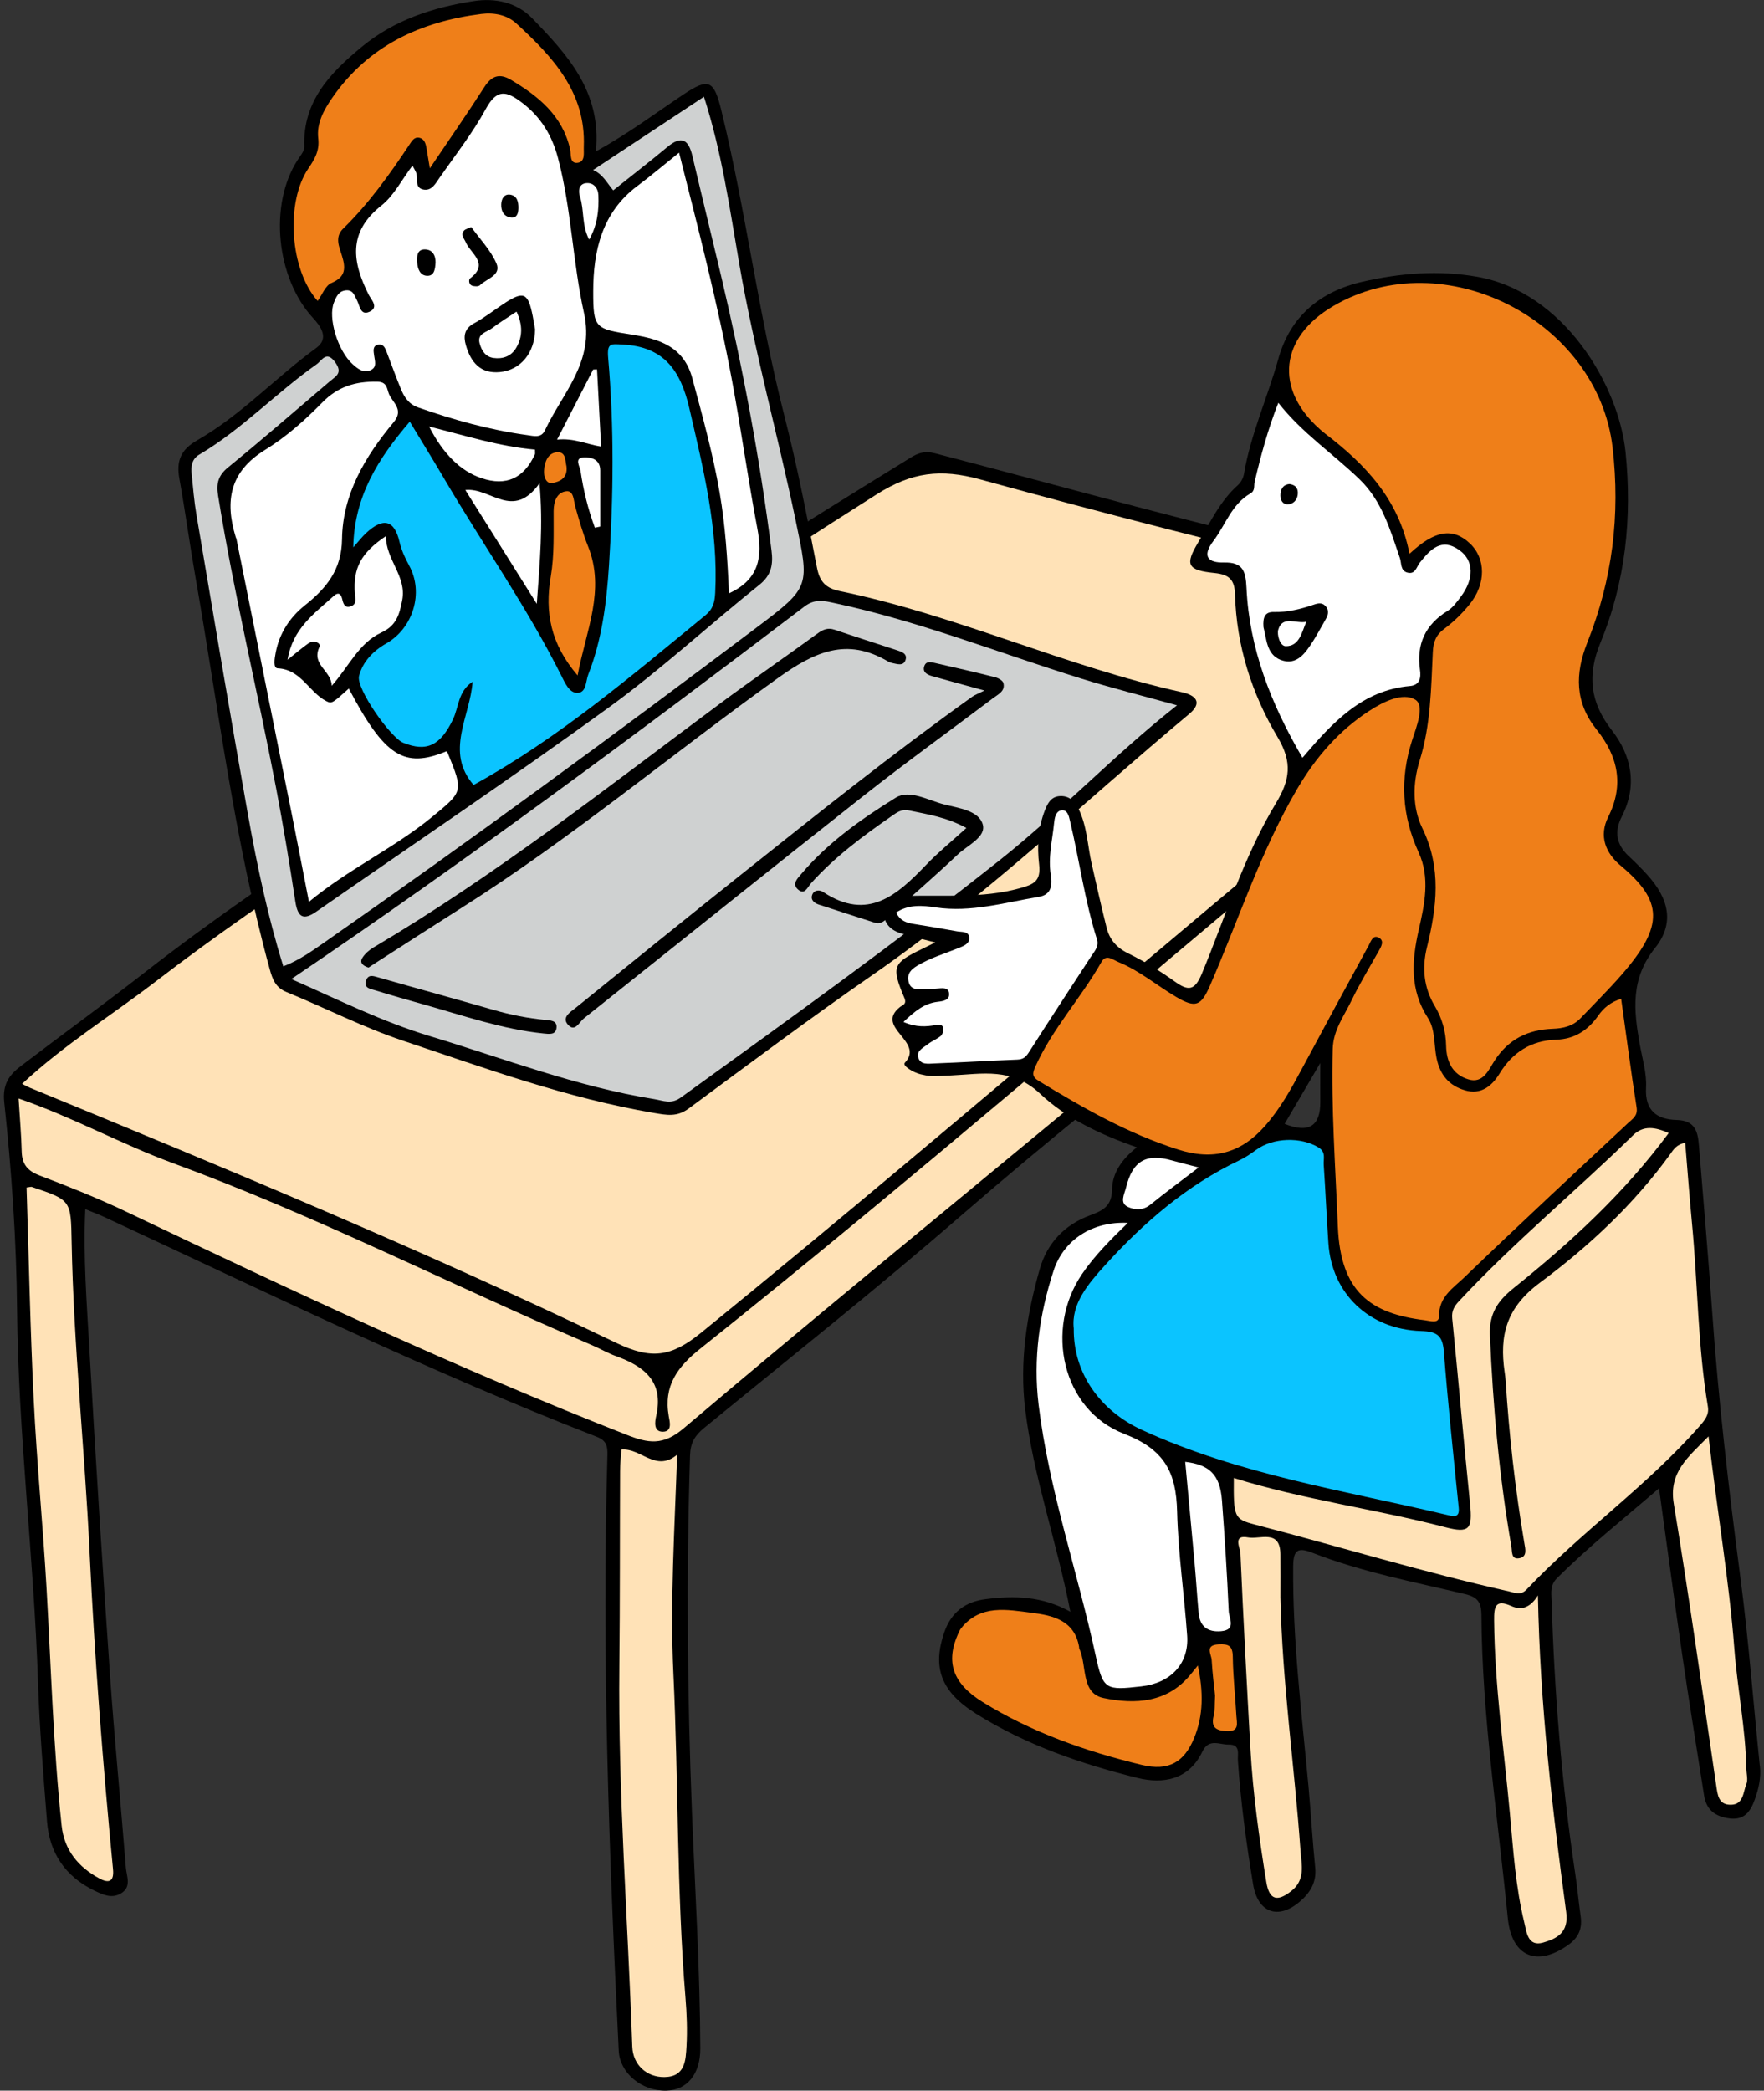 <svg width="227" height="269" viewBox="0 0 227 269" fill="none" xmlns="http://www.w3.org/2000/svg">
<rect x="0" y="0" width="227" height="269" fill="#333333" stroke="none"/>
<g clip-path="url(#clip0_4050_2673)">
<path d="M191.215 101.393C168.792 120.38 145.426 137.518 123.555 156.512C112.797 165.854 101.626 174.716 90.597 183.738C89.417 184.702 88.85 185.663 88.799 187.232C88.312 202.549 88.44 217.837 89.044 233.164C89.444 243.288 90.079 253.429 90.116 263.577C90.13 266.848 88.43 268.936 85.735 268.997C82.564 269.067 79.765 266.727 79.624 263.884C78.364 238.341 77.43 212.795 78.166 187.215C78.2 186.048 78.022 185.346 76.809 184.874C55.206 176.477 34.376 166.332 13.379 156.566C12.71 156.256 12.014 156.003 10.976 155.578C10.691 161.766 11.171 167.712 11.507 173.641C12.293 187.619 13.19 201.595 14.158 215.56C14.729 223.809 15.546 232.041 16.194 240.287C16.281 241.413 16.98 242.769 15.566 243.616C14.346 244.344 13.174 243.757 12.102 243.234C8.436 241.45 6.374 238.452 6.054 234.395C5.581 228.399 5.084 222.396 4.889 216.386C4.368 200.418 2.342 184.534 2.198 168.548C2.117 159.618 1.499 150.711 0.548 141.849C0.296 139.505 1.18 138.311 2.678 137.168C7.966 133.131 13.355 129.229 18.599 125.138C36.718 111.001 56.563 99.4 75.25 86.092C88.819 76.426 102.98 67.638 117.161 58.896C118.142 58.289 118.996 57.983 120.269 58.313C137.44 62.775 154.507 67.631 171.84 71.503C180.649 73.469 189.159 76.764 197.81 79.445C200.071 80.146 200.675 81.485 200.692 83.977C200.833 102.772 200.921 121.563 202.026 140.341C203.111 158.741 202.913 177.178 203.037 195.602C203.054 198.219 201.603 199.376 199.281 199.544C194.551 199.888 193.19 198.57 192.938 193.781C192.38 183.259 192.488 172.73 192.36 162.201C192.115 142.017 190.902 121.857 191.211 101.393H191.215Z" fill="black"/>
<path d="M2.836 139.457C8.295 134.379 14.383 130.632 20.017 126.298C35.172 114.64 51.487 104.677 67.2 93.835C82.224 83.468 97.403 73.371 112.821 63.601C117.336 60.741 121.055 60.289 126.125 61.682C142.506 66.184 158.972 70.403 175.522 74.278C182.406 75.89 189.068 78.467 195.827 80.625C196.52 80.848 197.168 81.202 198.149 81.633C197.161 82.514 196.395 83.259 195.565 83.923C159.899 112.424 125.665 142.665 90.24 171.462C86.363 174.615 83.81 174.952 79.298 172.784C54.558 160.896 29.202 150.384 3.824 139.946C3.565 139.839 3.323 139.697 2.836 139.451V139.457Z" fill="#FFE2B7"/>
<path d="M2.403 141.343C9.381 143.747 15.623 147.224 22.258 149.659C40.692 156.424 58.163 165.388 76.184 173.081C77.212 173.519 78.189 174.096 79.238 174.477C82.859 175.789 85.466 177.711 84.438 182.207C84.277 182.918 84.079 184.213 85.278 184.217C86.548 184.22 86.182 182.922 86.058 182.223C85.369 178.308 87.166 175.876 90.143 173.506C117.487 151.706 143.884 128.757 170.761 106.391C179.889 98.792 189.199 91.413 198.623 83.775C199.167 87.454 199.09 90.429 196.214 93.332C187.358 102.273 178.213 110.829 167.963 118.16C156.899 126.076 146.669 135.039 136.204 143.703C120.104 157.035 103.918 170.258 87.979 183.778C85.308 186.044 83.417 185.7 80.642 184.614C58.72 176.021 37.434 166.009 16.191 155.881C12.572 154.155 8.833 152.671 5.084 151.241C3.538 150.651 2.833 149.794 2.792 148.162C2.742 146.01 2.547 143.862 2.392 141.343H2.403Z" fill="#FFE2B7"/>
<path d="M199.123 93.096C199.123 98.128 198.992 103.072 199.147 108.009C199.691 125.3 200.225 142.59 200.978 159.874C201.488 171.627 200.867 183.38 201.331 195.127C201.401 196.9 200.665 197.956 198.952 197.791C197.353 197.639 195.075 198.152 194.857 195.531C194.564 192.068 194.275 188.587 194.295 185.117C194.437 158.785 193.136 132.48 192.757 106.155C192.673 100.411 194.279 96.3 199.123 93.096Z" fill="#FFE2B7"/>
<path d="M79.96 186.513C82.486 186.28 84.391 189.481 87.136 187.167C86.81 196.806 86.216 206.104 86.656 215.385C87.314 229.269 87.072 243.184 88.211 257.048C88.379 259.105 88.46 261.186 88.346 263.243C88.242 265.071 88.198 267.202 85.52 267.25C83.225 267.29 81.445 265.675 81.364 263.324C80.8 246.995 79.527 230.689 79.701 214.336C79.789 205.979 79.758 197.619 79.795 189.258C79.799 188.338 79.903 187.417 79.96 186.513Z" fill="#FFE2B7"/>
<path d="M3.414 152.795C3.898 152.731 4.002 152.688 4.082 152.715C9.176 154.421 9.118 154.421 9.219 159.8C9.471 173.152 10.899 186.436 11.531 199.764C12.176 213.378 13.234 226.952 14.544 240.509C14.716 242.297 13.825 242.256 12.77 241.683C10.083 240.226 8.265 238.058 7.929 234.888C6.847 224.706 6.572 214.471 5.984 204.256C5.52 196.206 4.734 188.172 4.338 180.119C3.888 171.024 3.713 161.918 3.417 152.792L3.414 152.795Z" fill="#FFE2B7"/>
<path d="M76.688 19.483C80.965 17.119 84.395 14.528 87.959 12.148C91.181 9.996 91.867 10.309 92.804 14.124C96.002 27.145 97.602 40.5 100.938 53.504C102.591 59.945 103.854 66.491 105.127 73.024C105.487 74.878 106.266 75.681 108.09 76.059C123.118 79.165 137.128 85.765 152.105 89.066C153.852 89.451 154.813 90.371 153.032 91.862C139.52 103.15 126.793 115.385 112.27 125.452C104.27 130.996 96.466 136.83 88.638 142.621C87.113 143.747 85.833 143.484 84.103 143.191C72.996 141.299 62.453 137.458 51.843 133.9C46.73 132.183 41.875 129.698 36.869 127.644C35.451 127.064 35.068 126.012 34.702 124.676C30.143 108.08 28.094 91.009 25.127 74.116C24.398 69.961 23.84 65.773 23.088 61.621C22.671 59.325 23.226 57.875 25.403 56.63C31.037 53.409 35.472 48.56 40.703 44.763C42.389 43.538 41.28 41.997 40.296 40.935C35.542 35.792 34.575 26.342 38.3 20.582C38.647 20.046 39.181 19.439 39.16 18.879C38.939 12.997 42.557 9.321 46.585 6.003C50.728 2.587 55.693 0.951 60.944 0.142C63.8 -0.297 66.522 0.327 68.487 2.357C72.989 7.011 77.45 11.8 76.678 19.489L76.688 19.483Z" fill="black"/>
<path d="M151.463 90.749C143.367 97.123 136.493 104.438 128.645 110.674C115.287 121.29 101.428 131.222 87.613 141.211C86.347 142.125 85.406 141.616 84.129 141.41C74.198 139.808 64.845 136.196 55.287 133.306C49.206 131.468 43.528 128.632 37.491 125.971C60.205 110.616 81.946 94.439 103.521 78.035C104.892 76.993 106.085 77.317 107.435 77.607C118.243 79.917 128.514 83.998 139.026 87.275C143.007 88.517 147.062 89.528 151.46 90.749H151.463Z" fill="#CFD1D1"/>
<path d="M45.46 70.43C45.577 63.844 48.682 58.981 52.733 54.252C54.279 56.809 55.784 59.244 57.232 61.709C62.197 70.157 67.859 78.19 72.256 86.979C72.72 87.903 73.261 89.134 74.255 89.147C75.482 89.168 75.357 87.663 75.7 86.79C77.464 82.298 78.058 77.519 78.364 72.791C78.942 63.891 79.043 54.951 78.263 46.051C78.092 44.071 78.633 44.253 80.145 44.331C85.409 44.597 87.573 47.643 88.695 52.479C90.516 60.33 92.451 68.117 92.035 76.275C91.974 77.452 91.776 78.342 90.768 79.168C81.22 86.989 71.833 95.022 60.944 100.995C57.222 96.728 60.494 92.203 60.817 87.717C58.932 88.945 59.053 90.978 58.284 92.577C56.681 95.909 54.917 96.796 51.887 95.568C50.241 94.901 45.799 88.581 46.202 86.979C46.666 85.151 48.033 83.738 49.69 82.8C53.15 80.834 54.568 76.281 52.656 72.777C52.119 71.789 51.672 70.835 51.406 69.709C50.748 66.882 49.307 66.549 47.109 68.589C46.575 69.085 46.128 69.675 45.45 70.437L45.46 70.43Z" fill="#0BC4FF"/>
<path d="M53.079 21.31C53.325 21.783 53.476 22.002 53.56 22.248C53.812 22.99 53.331 24.14 54.447 24.383C55.559 24.625 56.059 23.587 56.574 22.852C58.609 19.934 60.83 17.112 62.523 14.002C63.948 11.395 65.174 11.696 67.166 13.206C69.606 15.058 71.033 17.419 71.803 20.326C73.54 26.878 73.691 33.708 75.152 40.274C76.553 46.567 72.377 50.56 70.12 55.382C69.646 56.394 68.672 56.097 67.879 55.989C63.054 55.332 58.388 54.033 53.798 52.421C52.609 52.003 52.025 51.106 51.594 50.06C50.953 48.506 50.385 46.921 49.78 45.349C49.579 44.82 49.357 44.203 48.661 44.348C47.909 44.503 48.074 45.177 48.141 45.717C48.231 46.449 48.578 47.285 47.62 47.659C46.713 48.014 46.021 47.437 45.386 46.867C43.457 45.14 42.174 40.871 42.977 38.911C43.266 38.21 43.541 37.502 44.425 37.37C45.429 37.225 45.601 38.001 45.954 38.675C46.3 39.333 46.377 40.648 47.553 40.108C48.782 39.542 47.785 38.581 47.472 37.97C45.322 33.731 44.727 29.887 49.081 26.447C50.687 25.175 51.692 23.142 53.079 21.31Z" fill="white"/>
<path d="M36.456 124.335C34.44 117.843 33.059 111.277 31.884 104.674C29.606 91.889 27.456 79.077 25.282 66.272C24.983 64.518 24.838 62.738 24.66 60.967C24.563 59.996 24.684 59.058 25.631 58.498C31.144 55.241 35.545 50.529 40.746 46.867C41.425 46.388 42.01 45.032 43.155 46.641C44.136 48.017 43.206 48.418 42.446 49.059C38.096 52.762 33.785 56.516 29.36 60.127C28.084 61.169 27.812 62.191 28.06 63.743C30.09 76.379 33.123 88.813 35.525 101.372C36.456 106.235 37.259 111.122 38.008 116.016C38.31 117.988 39.006 118.477 40.699 117.3C53.264 108.559 65.967 100.01 78.351 91.019C85.077 86.132 91.218 80.44 97.726 75.239C99.308 73.975 99.5 72.578 99.281 70.832C97.783 58.957 95.562 47.214 92.811 35.573C91.588 30.403 90.314 25.246 89.102 20.076C88.615 17.992 87.724 17.385 85.907 18.892C83.676 20.747 81.381 22.525 78.915 24.494C78.136 23.594 77.605 22.423 76.322 21.877C81.159 18.68 85.813 15.604 90.587 12.451C92.912 19.668 93.909 26.889 95.149 34.041C97.067 45.086 100.071 55.881 102.362 66.838C104.173 75.502 104.331 75.489 97.41 80.703C79.11 94.489 60.656 108.06 41.865 121.169C40.192 122.336 38.532 123.54 36.463 124.335H36.456Z" fill="#CFD1D1"/>
<path d="M44.882 88.591C49.485 97.319 52.004 98.914 57.44 96.671C57.501 96.742 57.581 96.806 57.615 96.89C59.661 101.892 59.607 101.828 55.515 105.18C50.657 109.156 44.906 111.78 39.755 116.032C38.986 112.097 38.284 108.421 37.548 104.755C35.183 92.955 32.804 81.161 30.429 69.364C30.412 69.273 30.362 69.189 30.331 69.101C28.907 64.457 29.569 60.68 34.101 57.891C36.782 56.242 39.228 54.084 41.438 51.818C43.495 49.71 45.769 49.059 48.557 49.109C49.837 49.133 49.784 50.04 50.049 50.678C50.516 51.811 52.021 52.684 50.661 54.32C47.022 58.691 44.089 63.54 44.012 69.395C43.958 73.32 42.003 75.674 39.224 77.893C37.306 79.424 35.959 81.451 35.475 83.981C35.327 84.756 35.129 85.964 35.734 85.991C38.744 86.129 39.742 89.053 41.969 90.199C42.695 90.574 42.782 90.493 44.875 88.601L44.882 88.591Z" fill="white"/>
<path d="M55.314 21.648C55.082 20.252 54.984 19.628 54.873 19.007C54.773 18.437 54.581 17.857 53.966 17.726C53.308 17.584 52.992 18.151 52.68 18.619C50.133 22.454 47.465 26.187 44.16 29.415C43.058 30.49 43.632 31.718 43.978 32.821C44.486 34.44 44.556 35.606 42.648 36.412C41.872 36.739 41.459 37.923 40.877 38.719C37.319 34.76 36.691 26.039 39.705 21.634C40.514 20.451 41.139 19.375 40.951 17.8C40.723 15.864 41.677 14.141 42.755 12.586C47.402 5.871 54.104 2.792 61.946 1.794C63.595 1.585 65.261 1.929 66.441 3.015C71.101 7.298 75.404 11.844 75.126 18.876C75.092 19.685 75.351 20.849 74.282 20.953C73.281 21.047 73.513 19.854 73.362 19.193C72.381 14.883 69.31 12.4 65.779 10.289C64.257 9.379 63.256 9.753 62.308 11.23C60.188 14.539 57.941 17.759 55.317 21.651L55.314 21.648Z" fill="#EF7F19"/>
<path d="M87.385 19.641C89.918 29.671 92.394 39.232 94.198 48.948C95.374 55.278 96.258 61.665 97.457 67.989C98.139 71.594 97.743 74.541 93.808 76.342C93.617 71.958 93.345 67.634 92.602 63.351C91.742 58.38 90.398 53.544 89.095 48.685C88.003 44.614 84.889 43.616 81.327 43.056C76.607 42.311 76.332 42.277 76.338 37.505C76.342 32.311 77.45 27.347 82.006 23.941C83.719 22.66 85.352 21.273 87.385 19.641Z" fill="white"/>
<path d="M49.649 68.983C49.693 72.096 52.347 74.147 51.759 77.219C51.406 79.05 51.023 80.49 49.075 81.387C46.185 82.719 44.885 85.768 42.685 88.243C42.678 86.291 40.024 85.556 41.099 83.256C41.364 82.689 40.336 82.315 39.671 82.787C38.851 83.364 38.092 84.025 37.007 84.885C37.659 80.854 40.484 78.915 42.923 76.7C43.572 76.113 43.888 76.433 44.045 77.114C44.18 77.708 44.385 78.261 45.12 78.018C45.971 77.738 45.712 77.027 45.665 76.369C45.43 73.105 46.427 71.159 49.649 68.987V68.983Z" fill="white"/>
<path d="M74.329 86.911C70.855 82.851 70.089 78.78 70.876 74.167C71.346 71.415 71.228 68.555 71.242 65.743C71.248 64.424 71.725 63.311 72.908 63.21C73.849 63.129 73.812 64.431 74.044 65.247C74.527 66.943 75.015 68.653 75.67 70.288C77.944 75.958 75.404 81.128 74.326 86.911H74.329Z" fill="#EF7F19"/>
<path d="M59.879 63.048C63.135 62.687 65.977 67.01 69.424 62.188C69.908 67.611 69.468 72.255 69.075 77.694C65.752 72.403 62.843 67.766 59.879 63.048Z" fill="white"/>
<path d="M68.843 57.848C68.843 58.259 68.873 58.364 68.84 58.438C67.415 61.561 65.123 62.59 61.962 61.527C59.275 60.623 57.027 58.408 55.22 54.883C59.873 56.043 64.227 57.446 68.84 57.848H68.843Z" fill="white"/>
<path d="M76.829 47.531C77 50.742 77.168 53.956 77.353 57.46C75.458 57.163 73.872 56.337 71.685 56.566C73.338 53.359 74.833 50.452 76.332 47.545C76.496 47.541 76.661 47.535 76.829 47.531Z" fill="white"/>
<path d="M76.55 67.897C75.673 65.527 75.068 63.082 74.706 60.583C74.621 60.013 73.842 58.917 75.122 58.852C76.053 58.805 77.239 59.082 77.239 60.525C77.239 62.933 77.239 65.341 77.239 67.752C77.007 67.8 76.778 67.85 76.547 67.897H76.55Z" fill="white"/>
<path d="M75.821 30.834C74.837 28.98 75.199 27.04 74.635 25.307C74.4 24.585 74.464 23.671 75.414 23.567C76.362 23.462 76.963 24.177 77.004 25.118C77.081 27.03 76.893 28.912 75.821 30.831V30.834Z" fill="white"/>
<path d="M72.898 60.009C73.086 61.547 71.974 61.996 71.077 62.147C70.237 62.289 69.965 61.257 70.009 60.559C70.076 59.541 70.435 58.37 71.544 58.205C72.881 58.006 72.713 59.308 72.898 60.009Z" fill="#EF7F19"/>
<path d="M47.422 124.491C46.693 124.275 46.243 123.867 46.632 123.243C46.965 122.71 47.499 122.241 48.043 121.917C63.716 112.66 78.001 101.42 92.572 90.587C96.704 87.515 100.961 84.611 105.117 81.569C105.863 81.023 106.488 80.713 107.405 81.026C110.056 81.927 112.723 82.777 115.384 83.65C116.012 83.856 116.802 84.095 116.523 84.928C116.254 85.738 115.458 85.438 114.83 85.313C114.648 85.276 114.464 85.215 114.306 85.124C108.954 81.944 104.808 83.873 100.054 87.279C86.434 97.039 73.56 107.834 59.382 116.818C55.67 119.169 51.981 121.556 48.282 123.931C47.973 124.13 47.67 124.332 47.425 124.494L47.422 124.491Z" fill="black"/>
<path d="M126.686 88.847C123.877 88.078 121.925 87.549 119.977 87.002C119.305 86.814 118.646 86.473 118.965 85.65C119.221 84.989 119.923 85.218 120.447 85.336C122.994 85.913 125.537 86.496 128.07 87.137C128.473 87.239 129.044 87.569 129.125 87.893C129.38 88.931 128.446 89.333 127.798 89.822C122.265 93.997 116.637 98.05 111.195 102.34C99.13 111.847 87.156 121.472 75.135 131.033C74.554 131.495 74.01 132.797 73.147 131.907C72.192 130.925 73.395 130.227 74.061 129.691C81.193 123.91 88.332 118.133 95.512 112.414C105.255 104.65 114.991 96.88 125.124 89.633C125.416 89.424 125.769 89.306 126.686 88.847Z" fill="black"/>
<path d="M124.358 106.529C121.761 105.123 119.352 104.779 116.977 104.276C115.982 104.067 115.388 104.553 114.699 105.031C110.996 107.601 107.392 110.279 104.358 113.658C103.921 114.144 103.551 115.243 102.654 114.414C101.899 113.719 102.638 113.014 103.084 112.485C106.515 108.417 110.835 105.375 115.277 102.63C117.034 101.544 119.433 102.974 121.475 103.497C123.34 103.976 125.95 104.276 126.464 106.074C126.935 107.706 124.479 108.765 123.226 109.962C120.373 112.677 117.387 115.243 114.464 117.881C113.909 118.38 113.436 118.997 112.545 118.71C110.146 117.934 107.744 117.179 105.352 116.386C104.795 116.201 104.284 115.796 104.516 115.145C104.751 114.481 105.47 114.468 105.923 114.768C111.682 118.585 115.465 115.156 119.204 111.254C120.746 109.645 122.49 108.229 124.358 106.532V106.529Z" fill="black"/>
<path d="M69.925 132.972C64.68 132.429 59.725 130.706 54.699 129.29C52.545 128.682 50.388 128.075 48.248 127.411C47.691 127.239 46.79 127.145 47.103 126.183C47.385 125.31 48.053 125.58 48.722 125.769C53.657 127.178 58.609 128.531 63.541 129.954C65.708 130.578 67.899 131.009 70.14 131.225C70.758 131.286 71.652 131.279 71.621 132.139C71.584 133.212 70.667 133.043 69.928 132.972H69.925Z" fill="black"/>
<path d="M68.856 42.368C68.823 45.434 66.968 47.615 64.341 47.872C61.808 48.121 60.582 46.6 59.95 44.415C59.614 43.248 59.748 42.267 61.022 41.586C62.335 40.881 63.521 39.94 64.768 39.114C67.385 37.387 67.953 37.623 68.557 40.688C68.685 41.333 68.786 41.98 68.853 42.368H68.856Z" fill="black"/>
<path d="M60.639 29.205C61.744 30.753 63.138 32.176 63.877 33.886C64.549 35.438 62.604 35.852 61.754 36.702C61.569 36.884 61.042 36.861 60.739 36.753C60.313 36.598 60.296 35.967 60.498 35.815C63.007 33.91 60.575 32.659 59.937 31.168C59.735 30.696 59.234 30.224 59.712 29.671C59.869 29.485 60.178 29.431 60.642 29.212L60.639 29.205Z" fill="black"/>
<path d="M56.046 33.802C55.999 34.554 55.912 35.475 55.031 35.488C54.064 35.502 53.735 34.601 53.681 33.718C53.634 32.966 53.678 32.086 54.665 32.092C55.636 32.099 56.066 32.837 56.049 33.802H56.046Z" fill="black"/>
<path d="M66.71 26.787C66.7 27.523 66.481 28.146 65.604 27.961C64.751 27.782 64.465 27.057 64.499 26.261C64.533 25.55 64.895 24.916 65.688 25.054C66.565 25.209 66.723 25.995 66.71 26.787Z" fill="black"/>
<path d="M66.468 40.088C67.294 41.855 67.254 43.393 66.387 44.816C65.762 45.842 64.697 46.219 63.511 46.057C62.446 45.913 61.956 45.073 61.717 44.166C61.385 42.894 62.638 42.746 63.306 42.236C64.254 41.511 65.278 40.891 66.468 40.092V40.088Z" fill="white"/>
<path d="M226.464 227.226C225.631 219.189 225.036 211.125 223.981 203.119C222.476 191.683 221.129 180.241 220.326 168.734C219.829 161.608 219.197 154.492 218.626 147.373C218.482 145.565 218.112 144.159 215.75 144.101C213.271 144.041 211.651 142.941 211.819 139.933C211.92 138.098 211.342 136.22 211.013 134.372C210.237 130.011 209.787 125.961 212.982 121.968C215.542 118.768 214.742 115.597 211.96 112.535C211.205 111.702 210.402 110.906 209.578 110.141C207.993 108.664 207.707 106.994 208.698 105.065C210.734 101.093 209.978 97.255 207.428 93.977C204.633 90.385 204.22 86.905 205.937 82.736C209.182 74.862 210.049 66.626 209.179 58.144C208.302 49.599 201.267 37.569 190.082 35.61C185.13 34.74 180.202 35.131 175.323 36.251C169.857 37.502 166.017 40.736 164.505 46.162C163.125 51.126 160.948 55.844 160.084 60.96C159.997 61.476 159.701 62.06 159.315 62.404C157.01 64.444 155.747 67.21 154.205 69.763C152.438 72.68 152.797 73.374 156.294 73.728C158.109 73.914 158.875 74.534 158.925 76.443C159.103 83.06 161.082 89.275 164.415 94.86C166.34 98.084 166 100.364 164.19 103.352C160.051 110.188 157.726 117.881 154.682 125.229C153.734 127.516 152.918 127.539 151.134 126.261C149.239 124.905 147.227 123.674 145.14 122.646C143.645 121.911 142.772 120.855 142.396 119.338C141.714 116.609 141.099 113.867 140.477 111.126C139.94 108.755 139.893 106.259 138.771 104.037C138.287 103.079 137.554 102.344 136.348 102.435C135.219 102.519 134.793 103.406 134.453 104.28C133.577 106.519 133.446 108.923 133.718 111.23C133.973 113.412 132.985 113.803 131.242 114.286C126.36 115.641 121.394 115.112 116.459 115.291C115.206 115.338 113.896 115.52 113.748 117.122C113.607 118.629 114.48 119.624 115.858 120.066C117.262 120.518 118.71 120.828 120.353 121.26C119.654 121.607 119.164 121.853 118.666 122.093C114.88 123.917 114.679 124.376 116.379 128.403C116.731 129.242 116.116 129.323 115.784 129.593C112.528 132.234 119.046 133.991 116.436 136.743C116.076 137.124 117.551 138.011 118.485 138.227C118.939 138.331 119.402 138.439 119.862 138.446C120.702 138.459 121.546 138.412 122.389 138.372C126.39 138.186 130.21 137.296 133.852 140.729C137.188 143.872 141.539 145.966 146.293 147.619C144.334 149.177 143.145 150.944 143.111 152.998C143.078 155.146 142.003 155.736 140.282 156.367C137.037 157.557 134.759 159.911 133.798 163.284C132.115 169.192 131.171 175.202 131.93 181.374C132.999 190.061 135.982 198.32 137.739 207.382C134.101 205.348 130.499 205.294 126.844 205.757C124.206 206.09 122.396 207.439 121.502 210.056C119.987 214.488 121.011 217.628 125.611 220.504C132.001 224.504 139.086 226.946 146.347 228.753C149.696 229.586 152.985 228.999 154.722 225.381C155.572 223.614 156.926 224.501 158.112 224.47C159.671 224.43 159.241 225.708 159.298 226.517C159.661 231.869 160.383 237.174 161.257 242.459C161.858 246.104 164.472 247.056 167.257 244.681C168.597 243.538 169.441 242.199 169.246 240.284C168.893 236.827 168.705 233.35 168.386 229.886C167.516 220.433 166.323 211.011 166.414 201.487C166.434 199.437 167.022 199.062 168.819 199.764C175.196 202.256 181.908 203.534 188.537 205.106C190.126 205.483 190.623 206.151 190.633 207.766C190.717 220.862 192.75 233.795 194.03 246.786C194.524 251.801 197.826 253.109 201.845 250.219C203.151 249.281 203.625 248.138 203.41 246.593C203.151 244.732 202.977 242.86 202.698 241.002C200.948 229.37 200.024 217.665 199.664 205.912C199.634 204.92 199.459 203.959 200.356 203.065C204.452 198.978 208.96 195.39 213.492 191.494C214.527 198.944 215.478 206.087 216.519 213.22C217.39 219.165 218.364 225.094 219.291 231.03C219.583 232.891 220.749 233.734 222.533 233.97C224.411 234.22 225.224 233.168 225.795 231.593C226.31 230.17 226.639 228.767 226.477 227.229L226.464 227.226ZM165.312 144.601C166.696 142.236 168.077 139.882 169.901 136.77C169.901 139.006 169.884 140.375 169.901 141.744C169.941 144.901 168.41 145.853 165.308 144.601H165.312Z" fill="black"/>
<path d="M181.381 71.257C180 64.157 175.609 59.682 170.479 55.757C170.257 55.585 170.045 55.399 169.834 55.214C163.968 50 164.697 43.403 171.581 39.373C185.782 31.06 205.621 41.221 207.516 57.588C208.52 66.272 207.489 74.588 204.28 82.625C202.651 86.706 202.658 90.375 205.47 93.889C208.208 97.312 209.021 100.991 206.958 105.102C205.711 107.584 206.632 109.777 208.547 111.375C213.986 115.908 214.171 119.085 208.765 125.317C207.052 127.29 205.191 129.134 203.38 131.023C202.412 132.031 201.163 132.325 199.809 132.372C196.624 132.483 194.097 133.711 192.306 136.503C191.557 137.67 190.862 139.457 188.954 138.877C186.928 138.26 186.128 136.631 186.091 134.527C186.058 132.733 185.574 131.016 184.643 129.462C183.219 127.081 182.967 124.561 183.625 121.89C184.892 116.744 185.53 111.706 183.044 106.586C181.737 103.902 181.771 100.789 182.708 97.791C184.112 93.279 184.159 88.574 184.381 83.913C184.445 82.561 184.794 81.684 185.893 80.875C187.082 79.995 188.171 78.919 189.108 77.765C191.262 75.111 191.215 71.847 189.132 69.901C186.978 67.884 184.653 68.188 181.381 71.257Z" fill="#EF7F19"/>
<path d="M208.618 128.517C209.273 133.205 209.877 137.846 210.603 142.469C210.778 143.575 210.126 143.916 209.511 144.493C202.459 151.086 195.384 157.662 188.429 164.36C187.032 165.705 185.154 166.849 185.184 169.334C185.197 170.373 184.025 169.951 183.343 169.867C176.368 169.014 172.498 166.242 172.159 157.79C171.853 150.189 171.295 142.594 171.5 134.969C171.564 132.541 172.938 130.767 173.896 128.78C174.947 126.595 176.214 124.518 177.403 122.4C177.736 121.81 178.179 121.074 177.47 120.666C176.661 120.201 176.399 121.159 176.116 121.675C173.254 126.919 170.405 132.17 167.579 137.437C166.165 140.078 164.734 142.688 162.718 144.948C159.641 148.398 156.086 149.329 151.621 147.912C145.161 145.865 139.379 142.55 133.647 139.066C132.777 138.537 132.864 138.068 133.22 137.269C135.418 132.359 139.117 128.409 141.74 123.772C142.345 122.703 143.185 123.486 143.931 123.789C146.635 124.892 148.86 126.797 151.346 128.264C153.865 129.752 154.561 129.451 155.733 126.754C159.412 118.299 162.248 109.473 166.951 101.467C169.323 97.43 172.3 94 176.207 91.461C177.994 90.297 180.494 89.049 182.113 90.017C183.383 90.776 182.281 93.501 181.72 95.241C180.121 100.189 180.383 104.947 182.56 109.679C184.055 112.933 183.323 116.333 182.577 119.611C181.677 123.57 181.394 127.35 183.743 130.966C184.737 132.497 184.502 134.416 184.862 136.146C185.312 138.321 186.481 139.687 188.517 140.287C190.566 140.891 191.977 139.748 192.955 138.152C194.655 135.367 197.03 133.883 200.282 133.772C202.6 133.694 204.334 132.584 205.658 130.693C206.353 129.698 207.274 128.915 208.624 128.514L208.618 128.517Z" fill="#EF7F19"/>
<path d="M138.176 170.933C137.826 167.776 140.03 165.186 142.191 162.802C147.166 157.308 152.737 152.499 159.513 149.281C160.266 148.924 160.971 148.445 161.643 147.949C163.817 146.354 167.398 146.256 169.666 147.632C170.664 148.239 170.287 149.096 170.341 149.862C170.573 153.234 170.714 156.61 170.946 159.979C171.389 166.441 176.163 171.047 182.896 171.26C184.858 171.32 185.634 171.796 185.796 173.846C186.326 180.574 187.032 187.286 187.714 194C187.852 195.349 186.995 195.103 186.313 194.941C173.052 191.791 159.489 189.751 146.945 183.984C141.573 181.515 138.102 176.669 138.176 170.933Z" fill="#0BC4FF"/>
<path d="M214.729 145.794C208.954 153.588 202.076 159.885 194.783 165.732C192.763 167.351 191.611 168.997 191.732 171.806C192.118 180.918 192.928 189.974 194.49 198.961C194.608 199.646 194.426 200.718 195.565 200.479C196.56 200.27 196.281 199.258 196.163 198.57C194.984 191.636 194.201 184.659 193.751 177.64C193.728 177.266 193.674 176.892 193.62 176.521C192.942 171.82 193.822 168.268 198.162 165.041C204.442 160.377 210.267 154.957 214.934 148.496C215.34 147.936 215.727 147.241 216.862 147.046C217.158 150.587 217.41 154.01 217.736 157.426C218.485 165.274 218.471 173.189 219.778 180.986C219.956 182.041 219.382 182.726 218.74 183.458C211.981 191.184 203.494 197.069 196.462 204.502C195.693 205.315 194.998 204.944 194.175 204.758C183.148 202.29 172.34 198.985 161.411 196.138C158.804 195.457 158.73 195.17 158.774 190.166C167.717 192.958 176.973 194.152 185.97 196.496C189.081 197.309 189.508 196.769 189.172 193.481C188.362 185.535 187.68 177.58 186.877 169.634C186.777 168.636 187.17 168.039 187.758 167.408C194.799 159.847 202.782 153.275 210.156 146.064C211.483 144.766 212.992 145.005 214.732 145.784L214.729 145.794Z" fill="#FFE2B7"/>
<path d="M167.606 97.498C163.534 90.523 160.766 83.445 160.403 75.627C160.302 73.459 159.936 72.322 157.49 72.376C155.535 72.42 154.598 71.648 156.15 69.597C157.709 67.537 158.495 64.873 160.914 63.49C161.546 63.129 161.331 62.515 161.451 62.002C162.244 58.644 163.135 55.315 164.502 51.825C167.556 55.723 171.557 58.384 174.974 61.692C177.847 64.468 178.898 68.184 180.148 71.813C180.366 72.444 180.181 73.442 181.129 73.678C182.154 73.931 182.278 72.929 182.708 72.393C184.069 70.697 185.493 69.118 187.828 70.808C189.676 72.147 189.709 74.474 187.993 76.764C187.489 77.435 186.965 78.177 186.276 78.602C183.407 80.376 182.258 82.875 182.731 86.2C182.873 87.191 182.725 88.153 181.445 88.267C175.29 88.81 171.49 92.938 167.606 97.498Z" fill="white"/>
<path d="M145.137 157.338C142.916 159.497 140.874 161.53 139.244 163.921C134.403 171.02 136.661 181.394 144.657 184.486C149.888 186.51 151.356 189.468 151.477 194.486C151.608 199.821 152.397 205.133 152.77 210.464C153.022 214.053 150.657 216.555 146.874 216.98C142.292 217.499 141.952 217.452 140.988 212.984C138.66 202.195 134.978 191.71 133.647 180.706C132.938 174.848 133.758 169.088 135.576 163.506C136.883 159.493 140.602 157.119 145.134 157.342L145.137 157.338Z" fill="white"/>
<path d="M116.254 131.499C117.706 130.116 118.945 129.084 120.712 128.892C121.357 128.821 122.194 128.679 122.137 127.866C122.073 126.969 121.22 127.155 120.581 127.192C120.02 127.222 119.463 127.293 118.902 127.29C118.072 127.286 117.134 127.408 116.909 126.248C116.718 125.266 117.232 124.737 118.048 124.248C119.745 123.233 121.613 122.686 123.42 121.955C124.005 121.719 124.791 121.402 124.737 120.66C124.67 119.793 123.78 119.941 123.168 119.833C121.337 119.506 119.503 119.189 117.665 118.896C116.725 118.747 115.851 118.532 115.32 117.409C116.94 116.333 118.74 116.505 120.41 116.754C124.976 117.432 129.3 116.12 133.694 115.392C135.283 115.129 135.441 113.898 135.223 112.579C134.843 110.303 135.431 108.09 135.649 105.858C135.707 105.271 135.851 104.394 136.543 104.269C137.383 104.118 137.551 105.038 137.685 105.598C138.898 110.674 139.584 115.871 141.163 120.865C141.458 121.803 140.793 122.464 140.346 123.152C137.702 127.232 135.014 131.283 132.407 135.387C132.008 136.014 131.662 136.308 130.912 136.338C127.361 136.473 123.817 136.696 120.266 136.827C119.483 136.857 118.401 137.063 118.149 136.001C117.947 135.158 118.875 134.773 119.436 134.328C119.943 133.927 120.588 133.694 121.079 133.276C121.3 133.087 121.408 132.625 121.378 132.305C121.331 131.816 120.847 131.816 120.497 131.876C119.201 132.112 117.924 132.21 116.261 131.492L116.254 131.499Z" fill="white"/>
<path d="M154.148 214.299C154.853 217.658 154.877 220.686 153.667 223.627C152.397 226.723 150.412 227.92 146.918 227.08C139.735 225.35 132.767 222.905 126.447 218.99C122.517 216.555 121.7 213.786 123.293 210.215C123.407 209.959 123.528 209.692 123.699 209.476C126.185 206.387 129.629 207.116 132.77 207.51C135.371 207.837 138.243 208.427 138.855 211.857C138.871 211.948 138.858 212.053 138.895 212.134C139.903 214.309 139.056 217.874 142.026 218.484C146.081 219.317 150.301 219.121 153.294 215.344C153.506 215.075 153.724 214.811 154.141 214.296L154.148 214.299Z" fill="#EF7F19"/>
<path d="M197.907 205.278C198.179 219.442 199.758 232.743 201.546 246.017C201.905 248.681 200.326 249.436 198.589 249.942C196.583 250.522 196.449 248.576 196.143 247.325C195.035 242.766 194.736 238.085 194.309 233.431C193.546 225.124 192.343 216.855 192.27 208.492C192.253 206.761 192.404 205.713 194.487 206.643C195.68 207.176 196.842 206.987 197.907 205.278Z" fill="#FFE2B7"/>
<path d="M164.774 205.598C165.006 216.488 166.588 227.273 167.358 238.122C167.489 239.957 168.013 241.855 166.185 243.302C164.368 244.739 163.333 244.469 162.957 242.159C162.043 236.517 161.24 230.854 160.917 225.138C160.444 216.71 159.993 208.283 159.624 199.848C159.594 199.164 158.592 197.427 160.598 197.811C162.123 198.105 164.731 196.705 164.768 199.97C164.791 201.845 164.771 203.723 164.771 205.602L164.774 205.598Z" fill="#FFE2B7"/>
<path d="M219.862 184.814C220.941 194.314 222.5 203.187 223.188 212.181C223.581 217.324 224.633 222.41 224.73 227.59C224.744 228.247 224.962 228.989 224.734 229.543C224.31 230.571 224.381 232.17 222.775 232.213C221.126 232.257 221.028 230.939 220.84 229.664C219.066 217.594 217.373 205.507 215.387 193.471C214.722 189.441 217.185 187.525 219.862 184.814Z" fill="#FFE2B7"/>
<path d="M152.518 188.088C155.552 188.453 156.99 189.66 157.245 193.026C157.605 197.787 157.907 202.553 158.119 207.321C158.159 208.242 159.13 209.709 157.128 209.881C155.465 210.023 154.416 209.315 154.252 207.584C154.05 205.44 153.923 203.288 153.728 201.14C153.341 196.857 152.935 192.577 152.518 188.085V188.088Z" fill="white"/>
<path d="M154.255 150.209C151.961 151.966 149.955 153.44 148.023 155.008C147.069 155.784 145.97 155.672 145.13 155.281C144.035 154.769 144.697 153.642 144.905 152.792C145.749 149.369 147.472 148.371 150.805 149.309C151.786 149.585 152.777 149.824 154.255 150.209Z" fill="white"/>
<path d="M156.358 218.147C156.254 217.125 156.022 215.355 155.922 213.577C155.878 212.839 154.998 211.668 156.812 211.574C158.109 211.507 158.626 211.749 158.643 213.186C158.673 215.719 158.965 218.245 159.103 220.777C159.154 221.732 159.56 222.858 157.739 222.737C156.113 222.629 155.878 221.954 156.214 220.595C156.348 220.059 156.291 219.472 156.362 218.147H156.358Z" fill="#EF7F19"/>
<path d="M162.59 80.683C162.493 79.418 162.779 78.72 163.911 78.747C165.698 78.79 167.395 78.369 169.068 77.796C169.616 77.607 170.163 77.496 170.597 78.008C171.114 78.618 170.872 79.216 170.523 79.809C170.005 80.693 169.535 81.603 168.984 82.466C168.01 83.998 166.884 85.691 164.815 84.912C162.933 84.203 162.987 82.082 162.587 80.683H162.59Z" fill="black"/>
<path d="M165.933 62.279C166.79 62.401 167.086 62.9 166.998 63.648C166.911 64.394 166.357 64.886 165.718 64.893C164.976 64.899 164.71 64.232 164.778 63.52C164.845 62.795 165.224 62.34 165.933 62.282V62.279Z" fill="black"/>
<path d="M168.104 79.995C167.506 81.377 167.223 83.144 165.463 83.141C164.697 83.141 164.304 81.647 164.492 81.016C165.05 79.151 166.8 80.288 168.107 79.998L168.104 79.995Z" fill="white"/>
</g>
<defs>
<clipPath id="clip0_4050_2673">
<rect width="226" height="269" fill="white" transform="translate(0.504)"/>
</clipPath>
</defs>
</svg>
